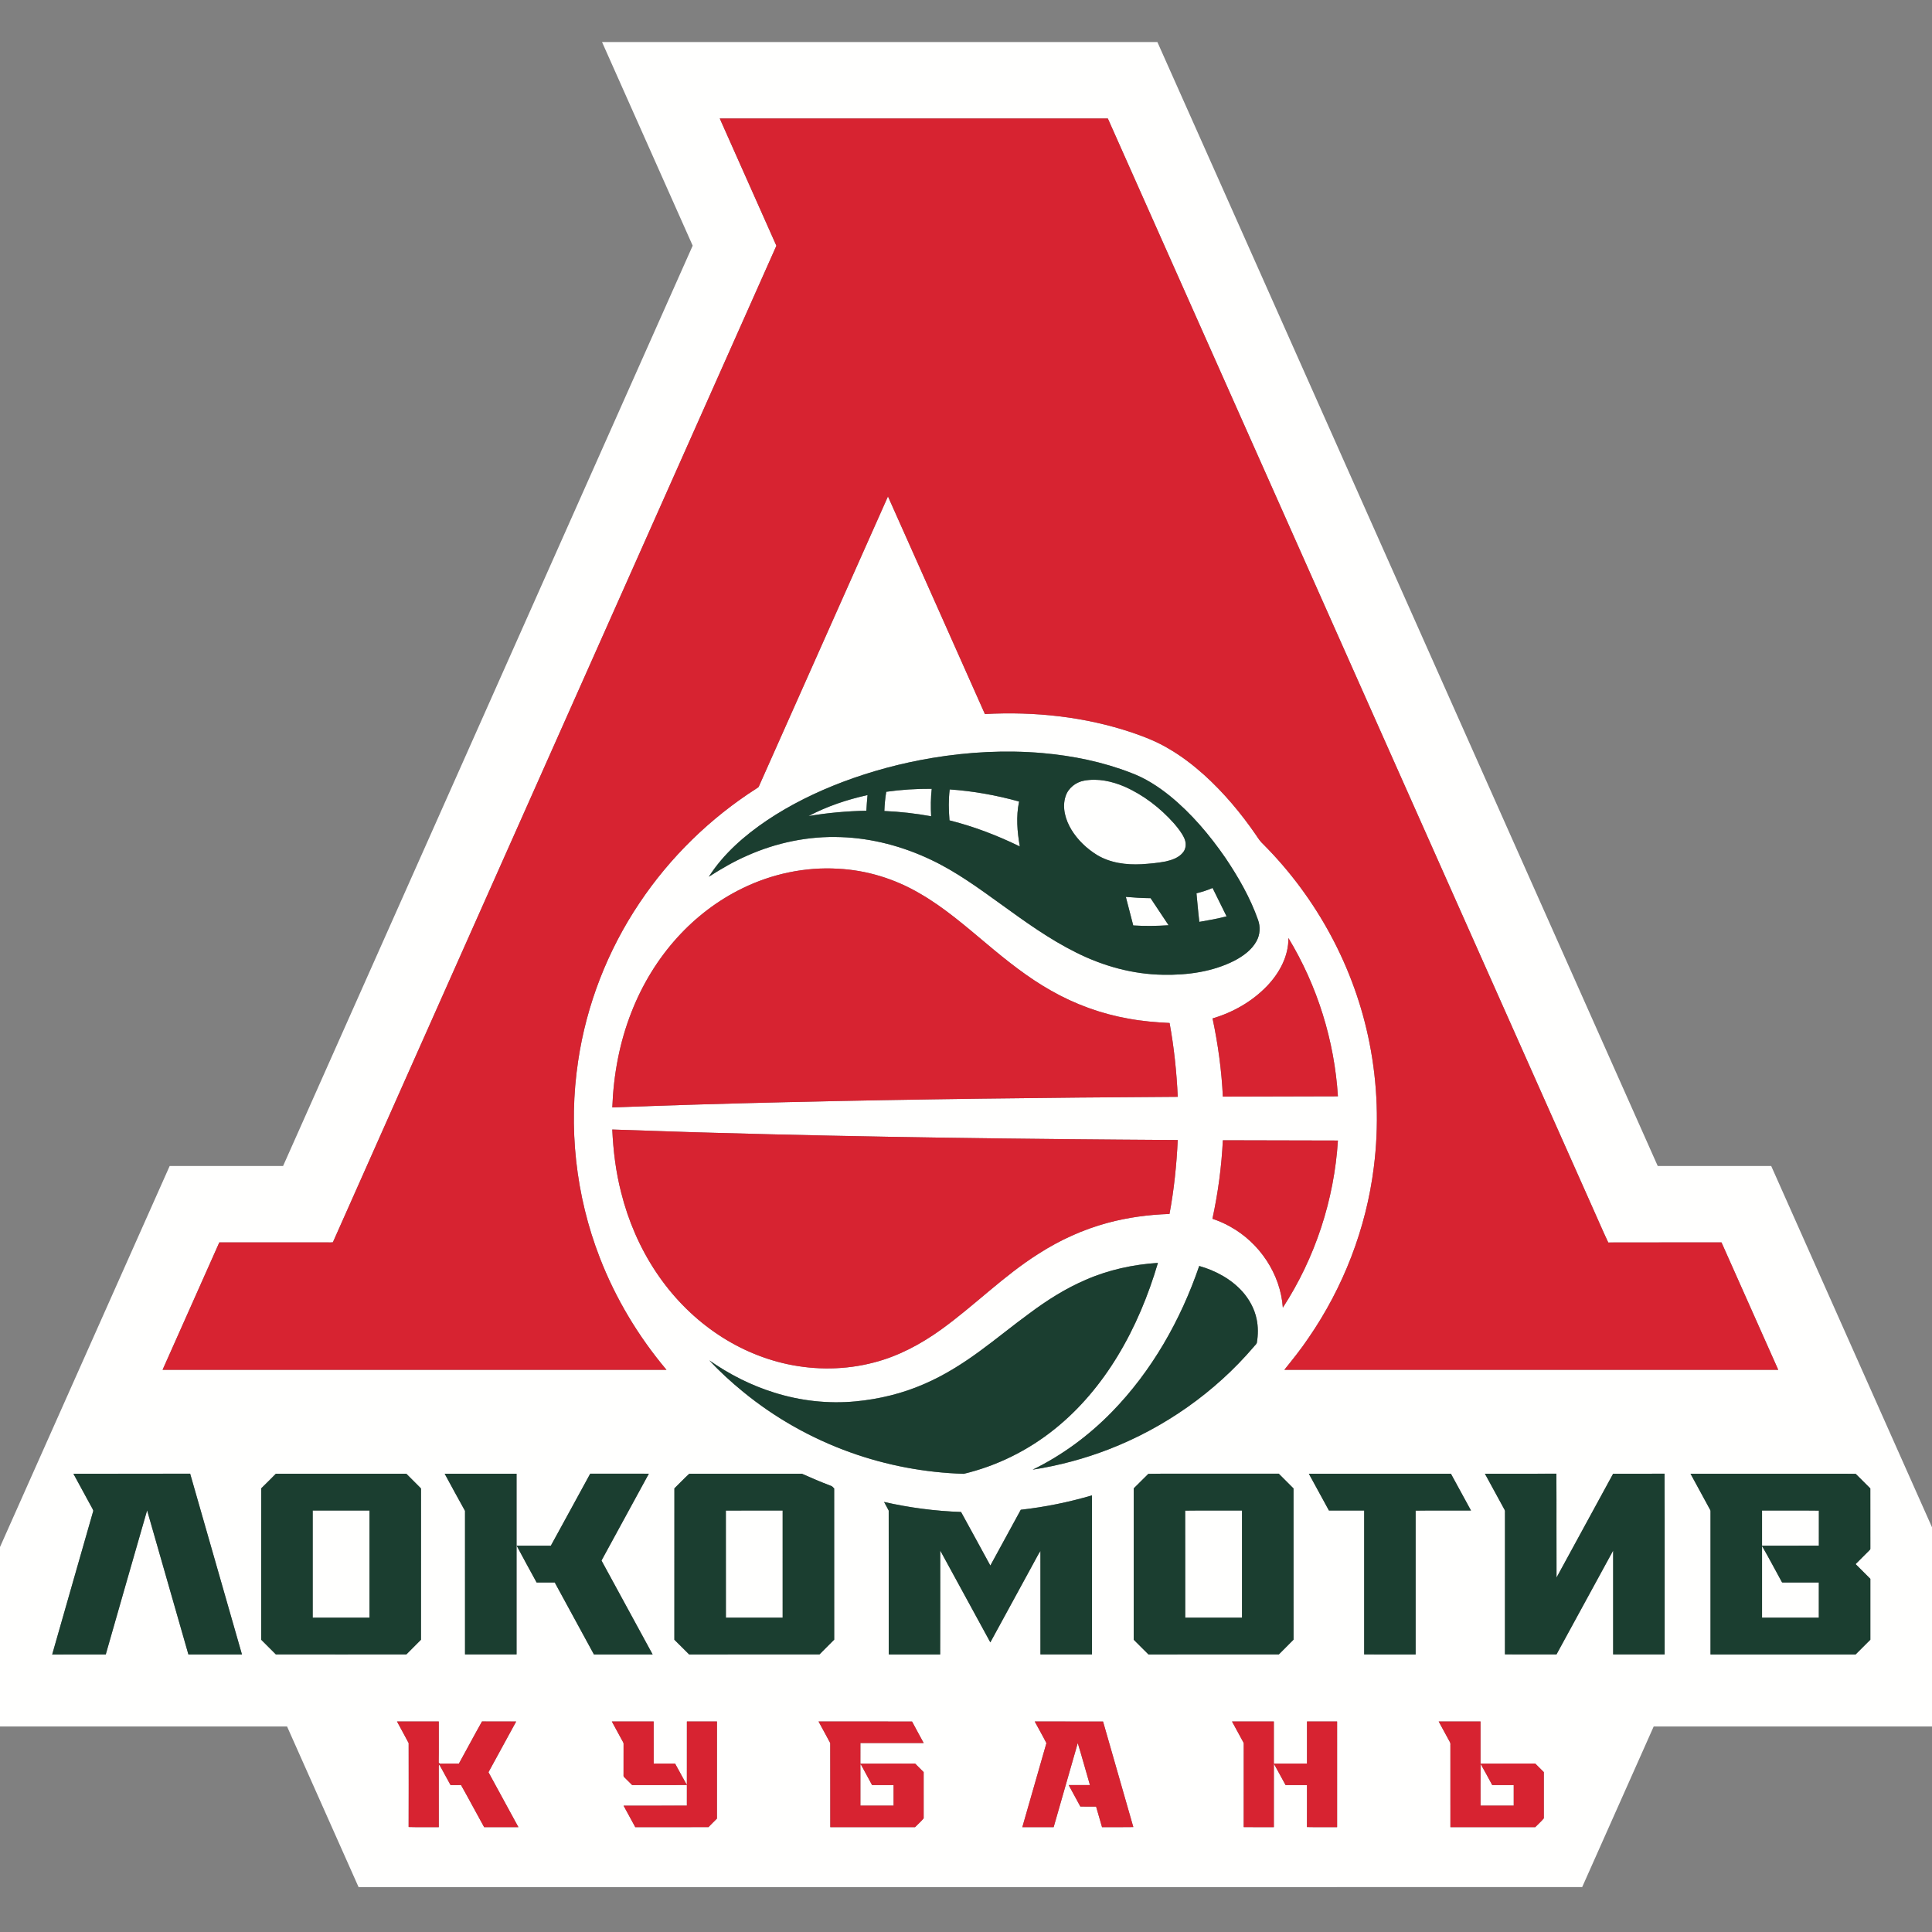 <?xml version="1.0" encoding="utf-8"?>
<!-- Generator: Adobe Illustrator 19.1.0, SVG Export Plug-In . SVG Version: 6.00 Build 0)  -->
<svg version="1.1" id="Слой_1" xmlns="http://www.w3.org/2000/svg" xmlns:xlink="http://www.w3.org/1999/xlink" x="0px" y="0px"
	 viewBox="0 0 1024 1024" style="enable-background:new 0 0 1024 1024;" xml:space="preserve">
<rect x="0" y="0" width="1024" height="1024" fill="#808080" stroke="none"/>
<g>
	<path style="fill-rule:evenodd;clip-rule:evenodd;fill:#FFFFFE;" d="M319.09,22.279h294.348
		c21.736,48.665,43.36,97.382,65.051,146.07
		c66.718,149.888,133.424,299.778,200.144,449.661c20.052,0,40.096-0.004,60.148,0.003
		c44.065,99.022,88.138,198.044,132.219,297.071c-64.838,0.003-129.676,0-194.514,0
		c-12.637,28.365-25.274,56.731-37.895,85.104
		c-50.699,0.044-101.398,0.007-152.104,0.018c-165.48,0-330.961,0.003-496.44,0
		c-12.631-28.373-25.254-56.754-37.895-85.122c-64.839,0-129.677,0.003-194.516,0
		C1.725,816.054,45.833,717.035,89.926,618.009c20.034,0,40.073,0,60.111,0
		C222.398,455.406,294.808,292.823,367.136,130.203
		C351.126,94.228,335.122,58.254,319.09,22.279L319.09,22.279z M381.483,62.792
		c10.001,22.488,20.015,44.969,30.018,67.457
		c-53.072,119.188-106.109,238.398-159.174,357.592
		c-25.287,56.876-50.656,113.715-75.901,170.61
		c-0.838,0.111-1.679,0.048-2.516,0.063c-19.223,0-38.45,0.003-57.673,0
		c-10.04,22.502-20.053,45.012-30.074,67.523c89.027,0,178.058,0,267.089-0.004
		c-14.904-17.693-26.973-37.783-35.33-59.362
		c-12.828-32.959-16.766-69.279-11.51-104.241
		c4.411-29.866,15.653-58.667,32.453-83.734
		c16.237-24.319,37.623-45.157,62.263-60.885c0.357-0.298,0.893-0.461,1.061-0.938
		c22.819-51.252,45.6-102.522,68.452-153.759
		c17.183,38.42,34.236,76.904,51.378,115.342
		c26.315-1.43,53.045,1.4,78.084,9.842c6.671,2.278,13.281,4.88,19.345,8.521
		c6.702,3.882,12.869,8.628,18.643,13.777
		c10.537,9.507,19.714,20.458,27.736,32.151c1.106,1.716,2.263,3.406,3.793,4.787
		c28.477,28.571,48.425,65.613,56.228,105.216
		c4.311,21.647,5.077,43.996,2.307,65.892
		c-4.038,32.434-16.154,63.769-34.718,90.642
		c-3.905,5.826-8.316,11.284-12.706,16.748c87.261,0.004,174.512,0.004,261.777,0
		c-10.034-22.506-20.022-45.027-30.078-67.523
		c-20.007,0.034-40.02-0.037-60.019,0.034
		c-2.823-5.934-5.373-12.001-8.083-17.983
		C758.611,447.966,672.869,255.39,587.173,62.792
		C518.609,62.784,450.047,62.784,381.483,62.792L381.483,62.792z M493.977,401.743
		c-16.145,2.706-32.036,6.935-47.35,12.72
		c-14.022,5.324-27.592,11.953-40.065,20.31
		c-11.916,8.044-23.073,17.724-30.875,29.925
		c6.507-4.18,13.219-8.085,20.318-11.174c15.534-6.943,32.628-10.479,49.651-9.835
		c16.569,0.555,32.91,4.921,47.849,12.042
		c13.211,6.25,25.053,14.913,36.867,23.421
		c12.885,9.314,25.838,18.705,40.129,25.779
		c14.264,7.128,30.029,11.506,46.029,11.714
		c12.954,0.238,26.288-1.575,37.928-7.556c4.591-2.457,9.076-5.678,11.578-10.375
		c1.853-3.391,2.065-7.545,0.748-11.16c-4.133-11.748-10.394-22.617-17.321-32.921
		c-8.375-12.095-17.973-23.478-29.408-32.799
		c-6.22-5.011-13.032-9.407-20.552-12.195
		c-15.016-5.851-30.96-9.079-46.985-10.498
		C532.995,397.466,513.285,398.519,493.977,401.743L493.977,401.743z M393.532,470.807
		c-13.085,6.354-24.836,15.366-34.589,26.143
		c-10.42,11.491-18.576,24.977-24.223,39.414
		c-6.362,16.096-9.544,33.342-10.185,50.607
		c30.565-1.187,61.142-2.062,91.722-2.787
		c69.313-1.62,138.645-2.431,207.976-2.844
		c-0.607-13.121-1.958-26.21-4.333-39.131
		c-7.27-0.346-14.544-0.968-21.706-2.289
		c-14.42-2.531-28.38-7.609-41.096-14.857
		c-12.266-6.909-23.31-15.72-34.053-24.755
		c-11.368-9.489-22.61-19.312-35.497-26.724
		c-13.149-7.728-28.128-12.389-43.379-13.137
		C426.763,459.405,409.174,463.161,393.532,470.807L393.532,470.807z M682.886,497.177
		c0.108,9.626-4.795,18.594-11.302,25.403
		c-7.858,8.193-18.044,14.015-28.905,17.204c2.892,13.64,4.806,27.499,5.457,41.436
		c20.329-0.075,40.657-0.127,60.985-0.153
		C707.283,551.533,698.218,522.486,682.886,497.177L682.886,497.177z M324.518,598.671
		c0.52,11.253,1.884,22.495,4.712,33.413c3.756,15.014,9.985,29.441,18.602,42.314
		c8.234,12.325,18.695,23.198,30.875,31.667
		c11.588,8.092,24.751,13.963,38.575,16.952c15.069,3.242,30.924,3.074,45.85-0.849
		c12.966-3.313,24.937-9.727,35.75-17.515
		c17.66-12.739,33.053-28.447,51.521-40.098
		c11.264-7.26,23.603-12.873,36.547-16.379c10.725-2.907,21.807-4.378,32.903-4.753
		c2.427-12.928,3.752-26.047,4.374-39.18
		c-82.11-0.495-164.221-1.515-246.302-3.849
		C360.119,599.929,342.318,599.211,324.518,598.671L324.518,598.671z M648.137,604.366
		c-0.682,13.989-2.554,27.912-5.521,41.6c3.25,1.12,6.437,2.453,9.422,4.169
		c15.561,8.588,26.665,25.116,27.893,42.95
		c17.135-26.363,27.238-57.207,29.192-88.581
		C688.793,604.489,668.466,604.44,648.137,604.366L648.137,604.366z M575.331,678.387
		c-10.66,4.572-20.514,10.844-29.783,17.779
		c-8.941,6.507-17.462,13.576-26.404,20.083
		c-9.168,6.705-18.855,12.798-29.311,17.299c-11.517,5.04-23.883,8.033-36.387,9.209
		c-14.5,1.384-29.252-0.287-43.133-4.665
		c-12.269-3.819-23.854-9.708-34.363-17.083
		c5.551,5.997,11.607,11.522,17.943,16.688
		c16.838,13.8,36.082,24.64,56.567,32.01
		c19.343,6.977,39.797,10.818,60.346,11.451
		c17.503-4.17,34.031-12.359,48.061-23.619
		c13.423-10.717,24.569-24.111,33.465-38.763
		c9.359-15.392,16.312-32.165,21.393-49.423
		C600.548,670.214,587.445,673.061,575.331,678.387L575.331,678.387z M635.61,670.992
		c-9.809,28.663-25.135,55.722-46.382,77.465
		c-12.125,12.414-26.274,22.882-41.882,30.498
		c13.825-2.162,27.431-5.777,40.475-10.85
		c29.474-11.447,56.117-30.175,76.668-54.226c0.518-0.745,1.404-1.296,1.664-2.182
		c0.719-4.188,0.755-8.521-0.142-12.678c-1.128-5.387-3.864-10.356-7.497-14.452
		C652.469,677.86,644.232,673.43,635.61,670.992L635.61,670.992z M38.898,781.096
		c2.836,5.244,5.699,10.475,8.55,15.716c0.64,1.307,1.537,2.535,2.014,3.897
		c-7.233,25.41-14.585,50.79-21.803,76.207c9.466-0.041,18.933,0.016,28.4-0.027
		c7.292-25.461,14.554-50.931,21.91-76.371
		c7.288,25.463,14.584,50.924,21.892,76.382c9.463,0,18.925,0.003,28.388,0
		c-9.142-31.939-18.3-63.875-27.46-95.81
		C80.158,781.096,59.528,781.088,38.898,781.096L38.898,781.096z M146.221,781.107
		c-2.576,2.587-5.142,5.186-7.758,7.731c-0.062,26.754-0.018,53.508-0.022,80.261
		c2.58,2.591,5.197,5.144,7.757,7.757c23.065,0.045,46.129,0.037,69.19,0.003
		c2.561-2.609,5.163-5.177,7.746-7.765c0.015-26.538-0.003-53.079,0.011-79.617
		c0.157-0.595-0.358-0.93-0.697-1.281c-2.367-2.356-4.73-4.716-7.079-7.088
		C192.321,781.084,169.271,781.084,146.221,781.107L146.221,781.107z M235.676,781.096
		c3.589,6.566,7.11,13.181,10.788,19.699c0.003,25.362-0.004,50.723,0.003,76.088
		c9.106,0,18.211-0.003,27.315,0c0.004-31.927,0-63.855,0-95.784
		C261.083,781.084,248.378,781.099,235.676,781.096L235.676,781.096z M312.825,781.084
		c-6.991,12.708-13.851,25.492-20.872,38.181
		c-6.034-0.037-12.072-0.018-18.106-0.007c3.432,6.544,7.054,12.992,10.575,19.494
		c3.201,0.004,6.406-0.007,9.608,0.004c6.921,12.712,13.87,25.406,20.765,38.13
		c10.375,0.036,20.75,0.003,31.124,0.018
		c-9.027-16.598-18.087-33.179-27.111-49.777
		c8.368-15.343,16.733-30.687,25.097-46.032
		C333.544,781.084,323.185,781.107,312.825,781.084L312.825,781.084z M365.353,781.103
		c-2.747,2.438-5.245,5.212-7.91,7.762c-0.045,26.739-0.015,53.485-0.015,80.227
		c2.61,2.602,5.208,5.219,7.843,7.798c23.024-0.026,46.044,0.008,69.068-0.014
		c2.594-2.614,5.23-5.189,7.802-7.825c-0.033-26.716-0.004-53.432-0.015-80.149
		c-0.566-0.581-1.091-1.254-1.91-1.452c-5.129-1.947-10.188-4.084-15.18-6.343
		C405.139,781.081,385.246,781.088,365.353,781.103L365.353,781.103z M608.655,781.167
		c-2.617,2.527-5.137,5.156-7.746,7.694c-0.037,26.743-0.007,53.489-0.015,80.231
		c2.606,2.599,5.189,5.215,7.818,7.796c23.027-0.011,46.055-0.005,69.086-0.005
		c2.594-2.62,5.245-5.189,7.81-7.836c-0.033-26.716-0.003-53.428-0.015-80.142
		c-2.591-2.617-5.197-5.215-7.806-7.809c-14.1-0.004-28.201,0-42.302,0
		C626.542,781.14,617.578,780.999,608.655,781.167L608.655,781.167z M693.714,781.11
		c3.559,6.496,7.077,13.01,10.651,19.498c6.223-0.011,12.449-0.007,18.673-0.003
		c0.007,25.424-0.008,50.849,0,76.277c9.092,0.005,18.185-0.014,27.277,0.011
		c0.03-25.409,0.038-50.819,0-76.226c9.775-0.16,19.558-0.018,29.341-0.07
		c-3.544-6.504-7.089-13.003-10.641-19.495
		C743.918,781.114,718.819,781.099,693.714,781.11L693.714,781.11z M787.034,781.114
		c3.476,6.38,6.959,12.76,10.443,19.141c0.364,0.685,0.106,1.508,0.189,2.267
		c-0.015,24.774,0.016,49.551-0.015,74.327c9.1,0.074,18.207,0.011,27.315,0.033
		c10.018-18.34,20.006-36.696,30.032-55.037c0,18.345-0.015,36.693,0,55.037
		c9.1,0,18.192-0.003,27.3,0c-0.03-31.931,0.069-63.874-0.053-95.801
		c-9.085,0.067-18.17,0.003-27.254,0.029
		c-9.996,18.344-20.014,36.671-29.995,55.019
		c-0.098-18.345,0.038-36.696-0.076-55.041
		C812.293,781.137,799.663,781.088,787.034,781.114L787.034,781.114z M895.999,781.096
		c3.294,6.105,6.634,12.191,9.95,18.284c0.227,0.522,0.683,0.991,0.66,1.612
		c0,25.299,0,50.601,0,75.902c25.63,0.011,51.26-0.007,76.891,0.008
		c2.611-2.598,5.222-5.208,7.825-7.821c-0.007-10.758-0.007-21.512,0-32.271
		c-2.565-2.572-5.131-5.137-7.704-7.695c-0.053-0.413,0.463-0.61,0.683-0.901
		c2.118-2.103,4.212-4.225,6.33-6.328c0.25-0.342,0.789-0.595,0.691-1.094
		c-0.016-10.638,0.007-21.273-0.016-31.913c-2.595-2.557-5.153-5.152-7.748-7.708
		c-7.932-0.15-15.908-0.023-23.862-0.064
		C938.463,781.103,917.234,781.084,895.999,781.096L895.999,781.096z M541.033,800.203
		c-5.379,9.854-10.754,19.711-16.13,29.569
		c-5.192-9.456-10.3-18.959-15.522-28.396
		c-13.729-0.469-27.406-2.274-40.799-5.312c0.79,1.534,1.694,3.008,2.445,4.567
		c0.049,25.418,0.004,50.835,0.019,76.252c9.086,0.011,18.173-0.026,27.26,0.019
		c0.101-18.356,0.011-36.719,0.045-55.078c8.86,16.219,17.693,32.452,26.549,48.671
		c7.571-13.855,15.124-27.721,22.685-41.58c1.31-2.271,2.4-4.683,3.864-6.85
		c0.026,18.27,0,36.544,0.011,54.814c9.101,0.003,18.203,0.008,27.301-0.003
		c0.004-28.102,0.007-56.202-0.004-84.304
		C566.439,796.216,553.801,798.763,541.033,800.203L541.033,800.203z M210.415,912.425
		c2.033,3.831,4.195,7.597,6.179,11.451c0.023,14.822,0.045,29.653-0.011,44.48
		c5.32,0.168,10.658,0.033,15.984,0.067c-0.003-10.829,0.019-21.661-0.01-32.49
		c0.156-0.294,0.354-0.547,0.595-0.763c-0.216,0.678,0.38,1.21,0.636,1.795
		c1.671,3.048,3.34,6.104,5.011,9.157c1.85,0,3.7,0.027,5.554-0.015
		c4.177,7.389,8.123,14.916,12.258,22.332c6.049-0.019,12.098-0.004,18.15-0.007
		c-5.271-9.716-10.608-19.395-15.861-29.117
		c4.91-8.949,9.783-17.92,14.678-26.877c-6.038-0.037-12.076,0.026-18.11-0.03
		c-4.169,7.389-8.126,14.912-12.243,22.335c-3.142,0.008-6.28-0.037-9.418,0.019
		c-0.544,0.178-1.012-0.157-1.292-0.566c0.123-7.255,0.022-14.51,0.051-21.762
		C225.186,912.422,217.801,912.433,210.415,912.425L210.415,912.425z M324.283,912.425
		c1.765,3.295,3.577,6.559,5.36,9.842c0.365,0.737,0.998,1.441,0.86,2.338
		c-0.019,5.219,0.003,10.437-0.012,15.66c0.06,0.521-0.212,1.24,0.324,1.627
		c1.422,1.403,2.818,2.836,4.251,4.24c9.663-0.03,19.328,0.041,28.995-0.037
		c-0.011,3.644,0,7.285-0.008,10.933c-11.186,0.011-22.372-0.007-33.554,0.008
		c2.065,3.797,4.139,7.594,6.209,11.391c12.936-0.011,25.871,0.037,38.803-0.022
		c1.463-1.534,2.978-3.019,4.482-4.508c0.044-17.157,0.007-34.31,0.018-51.467
		c-5.316-0.004-10.631,0-15.947-0.004c-0.022,11.197,0,22.391-0.011,33.588
		c-2.178-3.704-4.124-7.541-6.246-11.275c-3.782-0.004-7.565,0.003-11.342-0.004
		c-0.016-7.433-0.004-14.868-0.008-22.301
		C339.065,912.418,331.676,912.429,324.283,912.425L324.283,912.425z M433.839,912.422
		c2.051,3.815,4.184,7.593,6.202,11.431c0.056,14.857-0.008,29.717,0.03,44.578
		c14.976,0,29.951-0.007,44.923,0.003c1.515-1.563,3.205-3.019,4.571-4.69
		c0.016-8.164,0.026-16.331-0.007-24.49c-1.534-1.497-3.027-3.023-4.542-4.53
		c-9.666,0.023-19.334-0.06-28.997,0.041c0.022-3.644-0.004-7.288,0.011-10.929
		c11.178-0.004,22.361-0.004,33.54,0c-2.04-3.797-4.147-7.561-6.154-11.372
		C466.892,912.362,450.364,912.451,433.839,912.422L433.839,912.422z M548.433,912.433
		c2.032,3.834,4.24,7.594,6.187,11.465c-4.226,14.849-8.517,29.683-12.768,44.525
		c5.535,0.015,11.07,0.003,16.606,0.007c4.281-14.857,8.513-29.725,12.779-44.582
		c2.256,7.389,4.285,14.853,6.454,22.272c-3.756,0.022-7.511-0.003-11.264,0.011
		c2.051,3.793,4.136,7.575,6.179,11.376c2.781,0.056,5.562,0.004,8.347,0.027
		c1.057,3.629,2.08,7.266,3.145,10.896c5.528-0.034,11.06,0.067,16.584-0.049
		c-5.379-18.638-10.699-37.292-16.044-55.938
		C572.565,912.418,560.497,912.44,548.433,912.433L548.433,912.433z M652.987,912.422
		c1.771,3.279,3.57,6.551,5.357,9.827c0.358,0.745,1.001,1.449,0.864,2.349
		c-0.023,14.596,0.014,29.196-0.019,43.796c5.324,0.085,10.65,0.014,15.977,0.033
		c0.003-11.212-0.016-22.428,0.011-33.64c2.103,3.756,4.129,7.56,6.206,11.339
		c3.782,0.011,7.564-0.011,11.346,0.011c-0.011,7.408,0.034,14.82-0.022,22.235
		c5.319,0.138,10.654,0.022,15.98,0.056c0.004-18.669,0-37.337,0.004-56.001
		c-5.32-0.011-10.639-0.003-15.955-0.003c-0.01,7.43,0,14.86-0.007,22.294
		c-5.856,0.022-11.711-0.023-17.567,0.022c0.007-7.442,0-14.879,0.004-22.313
		C667.772,912.414,660.38,912.422,652.987,912.422L652.987,912.422z M762.535,912.422
		c1.989,3.652,3.969,7.303,5.965,10.956c0.433,0.696,0.167,1.57,0.243,2.367
		c0,14.228-0.007,28.455,0.007,42.687c14.982,0.003,29.972-0.004,44.954,0
		c1.495-1.579,3.21-3.016,4.561-4.69c0.016-8.16,0.016-16.323-0.007-24.483
		c-1.541-1.496-3.036-3.03-4.553-4.538c-9.669,0.022-19.331-0.037-29,0.03
		c0.007-7.441,0.007-14.886,0-22.327C777.312,912.418,769.927,912.418,762.535,912.422
		L762.535,912.422z M574.646,413.756c-4.448,0.782-8.487,3.938-9.868,8.309
		c-1.977,5.989-0.045,12.515,3.112,17.734c3.328,5.439,8.074,9.947,13.475,13.304
		c7.039,4.285,15.523,5.372,23.627,4.955c4.303-0.28,8.618-0.648,12.857-1.474
		c3.421-0.777,7.069-2.024,9.284-4.913c1.611-2.085,1.645-5.011,0.584-7.349
		c-1.33-2.937-3.395-5.465-5.469-7.907c-7.297-8.193-16.193-15.068-26.254-19.505
		C589.325,414.058,581.876,412.438,574.646,413.756L574.646,413.756z M469.735,419.66
		c-0.577,3.365-0.878,6.771-1.012,10.185c8.32,0.357,16.607,1.299,24.796,2.788
		c-0.253-4.851-0.242-9.727,0.313-14.554
		C485.773,418.022,477.717,418.539,469.735,419.66L469.735,419.66z M503.361,418.417
		c-0.678,5.435-0.551,10.944-0.111,16.39c12.883,3.22,25.342,8.004,37.269,13.828
		c-1.363-7.79-2.048-15.872-0.402-23.674l-0.108-0.172
		C528.041,421.477,515.757,419.254,503.361,418.417L503.361,418.417z M428.531,432.535
		c10.129-1.726,20.385-2.631,30.658-2.832c0.101-2.774,0.41-5.532,0.623-8.294
		C448.979,423.795,438.356,427.346,428.531,432.535L428.531,432.535z M634.155,473.469
		c0.514,5.048,0.901,10.114,1.523,15.147c4.839-0.83,9.678-1.694,14.432-2.933
		c-2.472-5.017-4.948-10.032-7.43-15.043
		C639.936,471.856,637.058,472.734,634.155,473.469L634.155,473.469z M596.717,475.37
		c1.304,5.048,2.621,10.092,3.928,15.14c6.235,0.409,12.497,0.294,18.735-0.105
		c-3.179-4.787-6.354-9.574-9.548-14.35
		C605.451,476.011,601.081,475.758,596.717,475.37L596.717,475.37z M165.741,800.601
		c-0.003,18.929,0,37.862,0,56.794c10.032,0,20.068,0.008,30.1-0.003
		c0.003-18.929,0.003-37.858,0-56.787
		C185.809,800.594,175.778,800.605,165.741,800.601L165.741,800.601z M384.724,800.643
		c0.031,18.918-0.003,37.839,0.019,56.756c10.025-0.007,20.053,0.004,30.082-0.004
		c0-18.933,0.004-37.862-0.003-56.79
		C404.789,800.624,394.757,800.55,384.724,800.643L384.724,800.643z M628.168,800.665
		c0.049,18.91,0,37.824,0.026,56.734c10.033-0.007,20.061,0,30.093-0.004
		c0-18.933,0.004-37.862,0-56.79C648.248,800.639,638.201,800.519,628.168,800.665
		L628.168,800.665z M933.916,800.605c-0.007,6.213-0.007,12.426,0,18.642
		c10.034-0.015,20.075,0.03,30.116-0.022c-0.016-6.19-0.03-12.378,0.007-18.564
		C954.006,800.527,943.958,800.635,933.916,800.605L933.916,800.605z M933.916,819.43
		c-0.007,12.652-0.007,25.31,0,37.962c10.034,0.011,20.067,0.003,30.093,0.003
		c0.023-6.216,0.007-12.429,0.007-18.643c-6.489-0.018-12.986,0.009-19.475-0.014
		C940.99,832.31,937.605,825.777,933.916,819.43L933.916,819.43z M456.029,937.653
		c-0.004,6.459-0.007,12.917,0,19.375c5.863,0.004,11.726,0.004,17.593,0
		c0.003-3.633,0.003-7.266-0.004-10.895c-3.804-0.026-7.609,0.026-11.41-0.026
		c-1.98-3.73-4.043-7.411-6.037-11.134
		C455.847,935.813,456.093,936.759,456.029,937.653L456.029,937.653z M784.734,934.879
		c-0.053,7.382-0.015,14.763-0.015,22.149c5.859,0.004,11.718,0.004,17.585,0
		c0-3.637,0-7.266,0-10.895c-3.802-0.022-7.605,0.018-11.399-0.022
		C788.848,942.365,786.882,938.565,784.734,934.879z"/>
	<path style="fill-rule:evenodd;clip-rule:evenodd;fill:#D72331;" d="M381.483,62.792
		c68.564-0.008,137.126-0.008,205.69,0
		c85.696,192.598,171.438,385.174,257.155,577.768
		c2.71,5.982,5.26,12.049,8.083,17.983c19.999-0.071,40.013,0,60.019-0.034
		c10.056,22.496,20.044,45.016,30.078,67.523c-87.265,0.004-174.516,0.004-261.777,0
		c4.389-5.464,8.8-10.922,12.706-16.748
		c18.563-26.873,30.68-58.208,34.718-90.642
		c2.77-21.896,2.004-44.246-2.307-65.892
		c-7.802-39.603-27.751-76.645-56.228-105.216c-1.53-1.381-2.687-3.071-3.793-4.787
		c-8.022-11.692-17.198-22.644-27.736-32.151
		c-5.774-5.149-11.941-9.895-18.643-13.777c-6.064-3.641-12.674-6.243-19.345-8.521
		c-25.038-8.443-51.769-11.272-78.084-9.842
		c-17.142-38.439-34.195-76.922-51.378-115.342
		c-22.852,51.237-45.633,102.507-68.452,153.759
		c-0.168,0.476-0.704,0.639-1.061,0.938c-24.64,15.728-46.026,36.566-62.263,60.885
		c-16.801,25.067-28.043,53.868-32.453,83.734
		c-5.256,34.962-1.318,71.282,11.51,104.241
		c8.357,21.579,20.425,41.67,35.33,59.362
		c-89.031,0.004-178.062,0.004-267.089,0.004
		c10.021-22.51,20.035-45.021,30.074-67.523c19.223,0.003,38.45,0,57.673,0
		c0.838-0.015,1.678,0.048,2.516-0.063c25.245-56.895,50.615-113.734,75.901-170.61
		c53.065-119.194,106.102-238.404,159.174-357.592
		C401.499,107.761,391.485,85.281,381.483,62.792L381.483,62.792z M393.532,470.807
		c-13.085,6.354-24.836,15.366-34.589,26.143
		c-10.42,11.491-18.576,24.977-24.223,39.414
		c-6.362,16.096-9.544,33.342-10.185,50.607
		c30.565-1.187,61.142-2.062,91.722-2.787
		c69.313-1.62,138.645-2.431,207.976-2.844
		c-0.607-13.121-1.958-26.21-4.333-39.131
		c-7.27-0.346-14.544-0.968-21.706-2.289
		c-14.42-2.531-28.38-7.609-41.096-14.857
		c-12.266-6.909-23.31-15.72-34.053-24.755
		c-11.368-9.489-22.61-19.312-35.497-26.724
		c-13.149-7.728-28.128-12.389-43.379-13.137
		C426.763,459.405,409.174,463.161,393.532,470.807L393.532,470.807z M682.886,497.177
		c0.108,9.626-4.795,18.594-11.302,25.403
		c-7.858,8.193-18.044,14.015-28.905,17.204c2.892,13.64,4.806,27.499,5.457,41.436
		c20.329-0.075,40.657-0.127,60.985-0.153
		C707.283,551.533,698.218,522.486,682.886,497.177L682.886,497.177z M324.518,598.671
		c0.52,11.253,1.884,22.495,4.712,33.413c3.756,15.014,9.985,29.441,18.602,42.314
		c8.234,12.325,18.695,23.198,30.875,31.667
		c11.588,8.092,24.751,13.963,38.575,16.952c15.069,3.242,30.924,3.074,45.85-0.849
		c12.966-3.313,24.937-9.727,35.75-17.515
		c17.66-12.739,33.053-28.447,51.521-40.098
		c11.264-7.26,23.603-12.873,36.547-16.379c10.725-2.907,21.807-4.378,32.903-4.753
		c2.427-12.928,3.752-26.047,4.374-39.18
		c-82.11-0.495-164.221-1.515-246.302-3.849
		C360.119,599.929,342.318,599.211,324.518,598.671L324.518,598.671z M648.137,604.366
		c-0.682,13.989-2.554,27.912-5.521,41.6c3.25,1.12,6.437,2.453,9.422,4.169
		c15.561,8.588,26.665,25.116,27.893,42.95
		c17.135-26.363,27.238-57.207,29.192-88.581
		C688.793,604.489,668.466,604.44,648.137,604.366L648.137,604.366z M210.415,912.425
		c7.385,0.007,14.771-0.003,22.152,0.007c-0.029,7.252,0.072,14.507-0.051,21.762
		c0.279,0.409,0.748,0.744,1.292,0.566c3.138-0.056,6.276-0.011,9.418-0.019
		c4.116-7.423,8.074-14.946,12.243-22.335c6.034,0.056,12.072-0.007,18.11,0.03
		c-4.895,8.957-9.767,17.928-14.678,26.877
		c5.253,9.723,10.591,19.401,15.861,29.117c-6.053,0.003-12.102-0.012-18.15,0.007
		c-4.135-7.415-8.081-14.942-12.258-22.332c-1.854,0.041-3.705,0.015-5.554,0.015
		c-1.671-3.053-3.34-6.108-5.011-9.157c-0.256-0.585-0.852-1.117-0.636-1.795
		c-0.242,0.216-0.439,0.469-0.595,0.763c0.029,10.829,0.008,21.661,0.01,32.49
		c-5.326-0.034-10.665,0.101-15.984-0.067c0.056-14.827,0.034-29.657,0.011-44.48
		C214.61,920.022,212.448,916.256,210.415,912.425L210.415,912.425z M324.283,912.425
		c7.393,0.004,14.782-0.007,22.174,0.007c0.004,7.434-0.007,14.868,0.008,22.301
		c3.778,0.007,7.56,0,11.342,0.004c2.122,3.734,4.068,7.571,6.246,11.275
		c0.011-11.197-0.011-22.391,0.011-33.588c5.316,0.004,10.631,0,15.947,0.004
		c-0.011,17.157,0.026,34.31-0.018,51.467c-1.504,1.489-3.019,2.974-4.482,4.508
		c-12.932,0.06-25.867,0.011-38.803,0.022c-2.07-3.797-4.143-7.594-6.209-11.391
		c11.182-0.016,22.368,0.003,33.554-0.008c0.008-3.648-0.003-7.288,0.008-10.933
		c-9.667,0.078-19.332,0.008-28.995,0.037c-1.434-1.404-2.829-2.837-4.251-4.24
		c-0.536-0.388-0.264-1.106-0.324-1.627c0.015-5.223-0.007-10.441,0.012-15.66
		c0.138-0.897-0.495-1.601-0.86-2.338
		C327.86,918.984,326.048,915.72,324.283,912.425L324.283,912.425z M433.839,912.422
		c16.525,0.029,33.053-0.06,49.576,0.041c2.007,3.812,4.114,7.575,6.154,11.372
		c-11.179-0.004-22.362-0.004-33.54,0c-0.015,3.641,0.011,7.285-0.011,10.929
		c9.663-0.1,19.331-0.018,28.997-0.041c1.515,1.508,3.008,3.034,4.542,4.53
		c0.033,8.159,0.023,16.326,0.007,24.49c-1.366,1.671-3.056,3.127-4.571,4.69
		c-14.972-0.011-29.947-0.003-44.923-0.003
		c-0.037-14.86,0.026-29.721-0.03-44.578
		C438.024,920.015,435.89,916.237,433.839,912.422L433.839,912.422z M456.029,937.653
		c-0.004,6.459-0.007,12.917,0,19.375c5.863,0.004,11.726,0.004,17.593,0
		c0.003-3.633,0.003-7.266-0.004-10.895c-3.804-0.026-7.609,0.026-11.41-0.026
		c-1.98-3.73-4.043-7.411-6.037-11.134
		C455.847,935.813,456.093,936.759,456.029,937.653L456.029,937.653z M548.433,912.433
		c12.064,0.008,24.132-0.015,36.206,0.011
		c5.345,18.646,10.664,37.3,16.044,55.938
		c-5.524,0.115-11.056,0.015-16.584,0.049c-1.065-3.63-2.088-7.267-3.145-10.896
		c-2.784-0.023-5.566,0.03-8.347-0.027c-2.043-3.801-4.128-7.583-6.179-11.376
		c3.753-0.015,7.508,0.011,11.264-0.011c-2.17-7.419-4.199-14.883-6.454-22.272
		c-4.266,14.857-8.499,29.725-12.779,44.582c-5.536-0.004-11.071,0.007-16.606-0.007
		c4.251-14.842,8.543-29.676,12.768-44.525
		C552.673,920.026,550.465,916.267,548.433,912.433L548.433,912.433z M652.987,912.422
		c7.393,0,14.785-0.008,22.179,0.003c-0.004,7.434,0.003,14.871-0.004,22.313
		c5.855-0.045,11.711,0,17.567-0.022c0.007-7.434-0.004-14.864,0.007-22.294
		c5.316,0,10.635-0.008,15.955,0.003c-0.004,18.664,0,37.333-0.004,56.001
		c-5.327-0.033-10.661,0.082-15.98-0.056c0.056-7.415,0.011-14.827,0.022-22.235
		c-3.783-0.023-7.565,0-11.346-0.011c-2.077-3.778-4.102-7.583-6.206-11.339
		c-0.026,11.212-0.007,22.428-0.011,33.64
		c-5.327-0.019-10.654,0.052-15.977-0.033c0.033-14.6-0.004-29.2,0.019-43.796
		c0.137-0.9-0.506-1.604-0.864-2.349
		C656.557,918.973,654.759,915.701,652.987,912.422L652.987,912.422z M762.535,912.422
		c7.392-0.004,14.777-0.004,22.17,0c0.007,7.442,0.007,14.886,0,22.327
		c9.669-0.067,19.331-0.008,29-0.03c1.518,1.508,3.012,3.042,4.553,4.538
		c0.023,8.16,0.023,16.323,0.007,24.483c-1.351,1.674-3.066,3.112-4.561,4.69
		c-14.983-0.004-29.972,0.003-44.954,0c-0.015-14.231-0.007-28.459-0.007-42.687
		c-0.076-0.797,0.19-1.671-0.243-2.367
		C766.504,919.725,764.523,916.073,762.535,912.422L762.535,912.422z M784.734,934.879
		c-0.053,7.382-0.015,14.763-0.015,22.149c5.859,0.004,11.718,0.004,17.585,0
		c0-3.637,0-7.266,0-10.895c-3.802-0.022-7.605,0.018-11.399-0.022
		C788.848,942.365,786.882,938.565,784.734,934.879z"/>
	<path style="fill-rule:evenodd;clip-rule:evenodd;fill:#1B3E30;" d="M493.977,401.743
		c19.308-3.224,39.019-4.277,58.54-2.602
		c16.025,1.418,31.968,4.646,46.985,10.498c7.52,2.789,14.332,7.185,20.552,12.195
		c11.435,9.32,21.032,20.704,29.408,32.799c6.927,10.304,13.189,21.173,17.321,32.921
		c1.317,3.615,1.104,7.77-0.748,11.16c-2.501,4.697-6.987,7.918-11.578,10.375
		c-11.64,5.982-24.974,7.794-37.928,7.556
		c-16-0.208-31.764-4.586-46.029-11.714
		c-14.291-7.074-27.244-16.465-40.129-25.779
		c-11.814-8.509-23.656-17.171-36.867-23.421
		c-14.939-7.122-31.28-11.488-47.849-12.042
		c-17.023-0.643-34.117,2.892-49.651,9.835
		c-7.098,3.089-13.811,6.994-20.318,11.174
		c7.802-12.201,18.959-21.881,30.875-29.925c12.473-8.357,26.042-14.986,40.065-20.31
		C461.941,408.678,477.832,404.45,493.977,401.743L493.977,401.743z M574.646,413.756
		c-4.448,0.782-8.487,3.938-9.868,8.309c-1.977,5.989-0.045,12.515,3.112,17.734
		c3.328,5.439,8.074,9.947,13.475,13.304c7.039,4.285,15.523,5.372,23.627,4.955
		c4.303-0.28,8.618-0.648,12.857-1.474c3.421-0.777,7.069-2.024,9.284-4.913
		c1.611-2.085,1.645-5.011,0.584-7.349c-1.33-2.937-3.395-5.465-5.469-7.907
		c-7.297-8.193-16.193-15.068-26.254-19.505
		C589.325,414.058,581.876,412.438,574.646,413.756L574.646,413.756z M469.735,419.66
		c-0.577,3.365-0.878,6.771-1.012,10.185c8.32,0.357,16.607,1.299,24.796,2.788
		c-0.253-4.851-0.242-9.727,0.313-14.554
		C485.773,418.022,477.717,418.539,469.735,419.66L469.735,419.66z M503.361,418.417
		c-0.678,5.435-0.551,10.944-0.111,16.39c12.883,3.22,25.342,8.004,37.269,13.828
		c-1.363-7.79-2.048-15.872-0.402-23.674l-0.108-0.172
		C528.041,421.477,515.757,419.254,503.361,418.417L503.361,418.417z M428.531,432.535
		c10.129-1.726,20.385-2.631,30.658-2.832c0.101-2.774,0.41-5.532,0.623-8.294
		C448.979,423.795,438.356,427.346,428.531,432.535L428.531,432.535z M634.155,473.469
		c0.514,5.048,0.901,10.114,1.523,15.147c4.839-0.83,9.678-1.694,14.432-2.933
		c-2.472-5.017-4.948-10.032-7.43-15.043
		C639.936,471.856,637.058,472.734,634.155,473.469L634.155,473.469z M596.717,475.37
		c1.304,5.048,2.621,10.092,3.928,15.14c6.235,0.409,12.497,0.294,18.735-0.105
		c-3.179-4.787-6.354-9.574-9.548-14.35
		C605.451,476.011,601.081,475.758,596.717,475.37L596.717,475.37z M575.331,678.387
		c12.114-5.326,25.217-8.174,38.394-9.033
		c-5.081,17.257-12.034,34.031-21.393,49.423
		c-8.896,14.653-20.042,28.046-33.465,38.763
		c-14.03,11.26-30.558,19.449-48.061,23.619
		c-20.549-0.633-41.003-4.474-60.346-11.451
		c-20.485-7.37-39.73-18.21-56.567-32.01
		c-6.336-5.166-12.392-10.691-17.943-16.688
		c10.509,7.375,22.094,13.264,34.363,17.083
		c13.881,4.378,28.633,6.049,43.133,4.665c12.504-1.177,24.869-4.169,36.387-9.209
		c10.457-4.501,20.143-10.595,29.311-17.299
		c8.941-6.507,17.463-13.575,26.404-20.083
		C554.817,689.232,564.671,682.96,575.331,678.387L575.331,678.387z M635.61,670.992
		c-9.809,28.663-25.135,55.722-46.382,77.465
		c-12.125,12.414-26.274,22.882-41.882,30.498
		c13.825-2.162,27.431-5.777,40.475-10.85
		c29.474-11.447,56.117-30.175,76.668-54.226c0.518-0.745,1.404-1.296,1.664-2.182
		c0.719-4.188,0.755-8.521-0.142-12.678c-1.128-5.387-3.864-10.356-7.497-14.452
		C652.469,677.86,644.232,673.43,635.61,670.992L635.61,670.992z M38.898,781.096
		c20.63-0.008,41.26,0,61.891-0.004c9.16,31.935,18.318,63.871,27.46,95.81
		c-9.463,0.003-18.925,0-28.388,0c-7.307-25.458-14.603-50.919-21.892-76.382
		c-7.356,25.44-14.619,50.909-21.91,76.371
		c-9.467,0.042-18.933-0.014-28.4,0.027
		c7.219-25.418,14.57-50.797,21.803-76.207c-0.478-1.362-1.375-2.59-2.014-3.897
		C44.597,791.571,41.734,786.34,38.898,781.096L38.898,781.096z M146.221,781.107
		c23.05-0.022,46.099-0.022,69.149,0.003c2.349,2.371,4.712,4.732,7.079,7.088
		c0.339,0.351,0.854,0.685,0.697,1.281c-0.015,26.538,0.003,53.079-0.011,79.617
		c-2.583,2.587-5.186,5.156-7.746,7.765c-23.061,0.034-46.125,0.041-69.19-0.003
		c-2.561-2.613-5.178-5.166-7.757-7.757c0.004-26.754-0.041-53.507,0.022-80.261
		C141.08,786.293,143.645,783.694,146.221,781.107L146.221,781.107z M165.741,800.601
		c-0.003,18.929,0,37.862,0,56.794c10.032,0,20.068,0.008,30.1-0.003
		c0.003-18.929,0.003-37.858,0-56.787
		C185.809,800.594,175.778,800.605,165.741,800.601L165.741,800.601z M235.676,781.096
		c12.701,0.003,25.407-0.011,38.107,0.003c0,31.928,0.004,63.857,0,95.784
		c-9.104-0.003-18.209,0-27.315,0c-0.007-25.365,0-50.726-0.003-76.088
		C242.786,794.277,239.265,787.662,235.676,781.096L235.676,781.096z M312.825,781.084
		c10.361,0.022,20.72,0,31.079,0.011c-8.364,15.344-16.729,30.688-25.097,46.032
		c9.024,16.599,18.084,33.18,27.111,49.777
		c-10.374-0.015-20.749,0.018-31.124-0.018
		c-6.894-12.724-13.844-25.418-20.765-38.13c-3.201-0.011-6.406,0-9.608-0.004
		c-3.521-6.503-7.143-12.95-10.575-19.494c6.034-0.011,12.072-0.03,18.106,0.007
		C298.974,806.576,305.834,793.793,312.825,781.084L312.825,781.084z M365.353,781.103
		c-2.747,2.438-5.245,5.212-7.91,7.762c-0.045,26.739-0.015,53.485-0.015,80.227
		c2.61,2.602,5.208,5.219,7.843,7.798c23.024-0.026,46.044,0.008,69.068-0.014
		c2.594-2.614,5.23-5.189,7.802-7.825c-0.033-26.716-0.004-53.432-0.015-80.149
		c-0.566-0.581-1.091-1.254-1.91-1.452c-5.129-1.947-10.188-4.084-15.18-6.343
		C405.139,781.081,385.246,781.088,365.353,781.103L365.353,781.103z M384.724,800.643
		c10.033-0.093,20.065-0.018,30.097-0.037c0.007,18.929,0.003,37.858,0.003,56.79
		c-10.028,0.008-20.056-0.003-30.082,0.004
		C384.722,838.482,384.755,819.56,384.724,800.643L384.724,800.643z M608.655,781.167
		c-2.617,2.527-5.137,5.156-7.746,7.694c-0.037,26.743-0.007,53.489-0.015,80.231
		c2.606,2.599,5.189,5.215,7.818,7.796c23.027-0.011,46.055-0.005,69.086-0.005
		c2.594-2.62,5.245-5.189,7.81-7.836c-0.033-26.716-0.003-53.428-0.015-80.142
		c-2.591-2.617-5.197-5.215-7.806-7.809c-14.1-0.004-28.201,0-42.302,0
		C626.542,781.14,617.578,780.999,608.655,781.167L608.655,781.167z M628.168,800.665
		c10.032-0.146,20.079-0.026,30.119-0.06c0.004,18.929,0,37.858,0,56.79
		c-10.032,0.004-20.06-0.003-30.093,0.004
		C628.168,838.489,628.217,819.575,628.168,800.665L628.168,800.665z M693.714,781.11
		c25.105-0.011,50.203,0.004,75.302-0.007c3.552,6.492,7.096,12.992,10.641,19.495
		c-9.783,0.052-19.566-0.09-29.341,0.07c0.038,25.406,0.03,50.816,0,76.226
		c-9.092-0.026-18.185-0.007-27.277-0.011c-0.008-25.428,0.007-50.853,0-76.277
		c-6.224-0.004-12.45-0.007-18.673,0.003
		C700.791,794.12,697.273,787.606,693.714,781.11L693.714,781.11z M787.034,781.114
		c12.629-0.027,25.258,0.022,37.887-0.027c0.114,18.345-0.022,36.696,0.076,55.041
		c9.981-18.348,19.999-36.674,29.995-55.019
		c9.084-0.026,18.169,0.037,27.254-0.029c0.122,31.928,0.023,63.87,0.053,95.801
		c-9.107-0.003-18.2,0-27.3,0c-0.015-18.344,0-36.692,0-55.037
		c-10.026,18.341-20.014,36.697-30.032,55.037
		c-9.108-0.022-18.215,0.041-27.315-0.033c0.03-24.776,0-49.553,0.015-74.327
		c-0.084-0.759,0.175-1.582-0.189-2.267
		C793.994,793.875,790.51,787.495,787.034,781.114L787.034,781.114z M895.999,781.096
		c21.236-0.011,42.464,0.007,63.7,0.011c7.954,0.041,15.93-0.086,23.862,0.064
		c2.595,2.557,5.153,5.152,7.748,7.708c0.023,10.639,0,21.275,0.016,31.913
		c0.098,0.499-0.44,0.753-0.691,1.094c-2.118,2.104-4.212,4.226-6.33,6.328
		c-0.22,0.291-0.736,0.489-0.683,0.901c2.573,2.558,5.138,5.122,7.704,7.695
		c-0.007,10.758-0.007,21.512,0,32.271c-2.603,2.613-5.214,5.223-7.825,7.821
		c-25.63-0.014-51.261,0.003-76.891-0.008c0-25.301,0-50.603,0-75.902
		c0.023-0.621-0.433-1.09-0.66-1.612
		C902.632,793.287,899.293,787.201,895.999,781.096L895.999,781.096z M933.916,800.605
		c-0.007,6.213-0.007,12.426,0,18.642c10.034-0.015,20.075,0.03,30.116-0.022
		c-0.016-6.19-0.03-12.378,0.007-18.564
		C954.006,800.527,943.958,800.635,933.916,800.605L933.916,800.605z M933.916,819.43
		c-0.007,12.652-0.007,25.31,0,37.962c10.034,0.011,20.067,0.003,30.093,0.003
		c0.023-6.216,0.007-12.429,0.007-18.643c-6.489-0.018-12.986,0.009-19.475-0.014
		C940.99,832.31,937.605,825.777,933.916,819.43L933.916,819.43z M541.033,800.203
		c12.768-1.44,25.406-3.987,37.724-7.631c0.011,28.102,0.008,56.202,0.004,84.304
		c-9.098,0.011-18.199,0.007-27.301,0.003
		c-0.011-18.27,0.014-36.544-0.011-54.814c-1.464,2.166-2.554,4.579-3.864,6.85
		c-7.56,13.859-15.113,27.725-22.685,41.58
		c-8.856-16.219-17.69-32.453-26.549-48.671
		c-0.033,18.359,0.056,36.722-0.045,55.078c-9.086-0.045-18.173-0.008-27.26-0.019
		c-0.015-25.417,0.03-50.834-0.019-76.252c-0.751-1.56-1.655-3.033-2.445-4.567
		c13.393,3.037,27.07,4.843,40.799,5.312c5.222,9.437,10.33,18.94,15.522,28.396
		C530.279,819.914,535.654,810.057,541.033,800.203z"/>
</g>
</svg>
